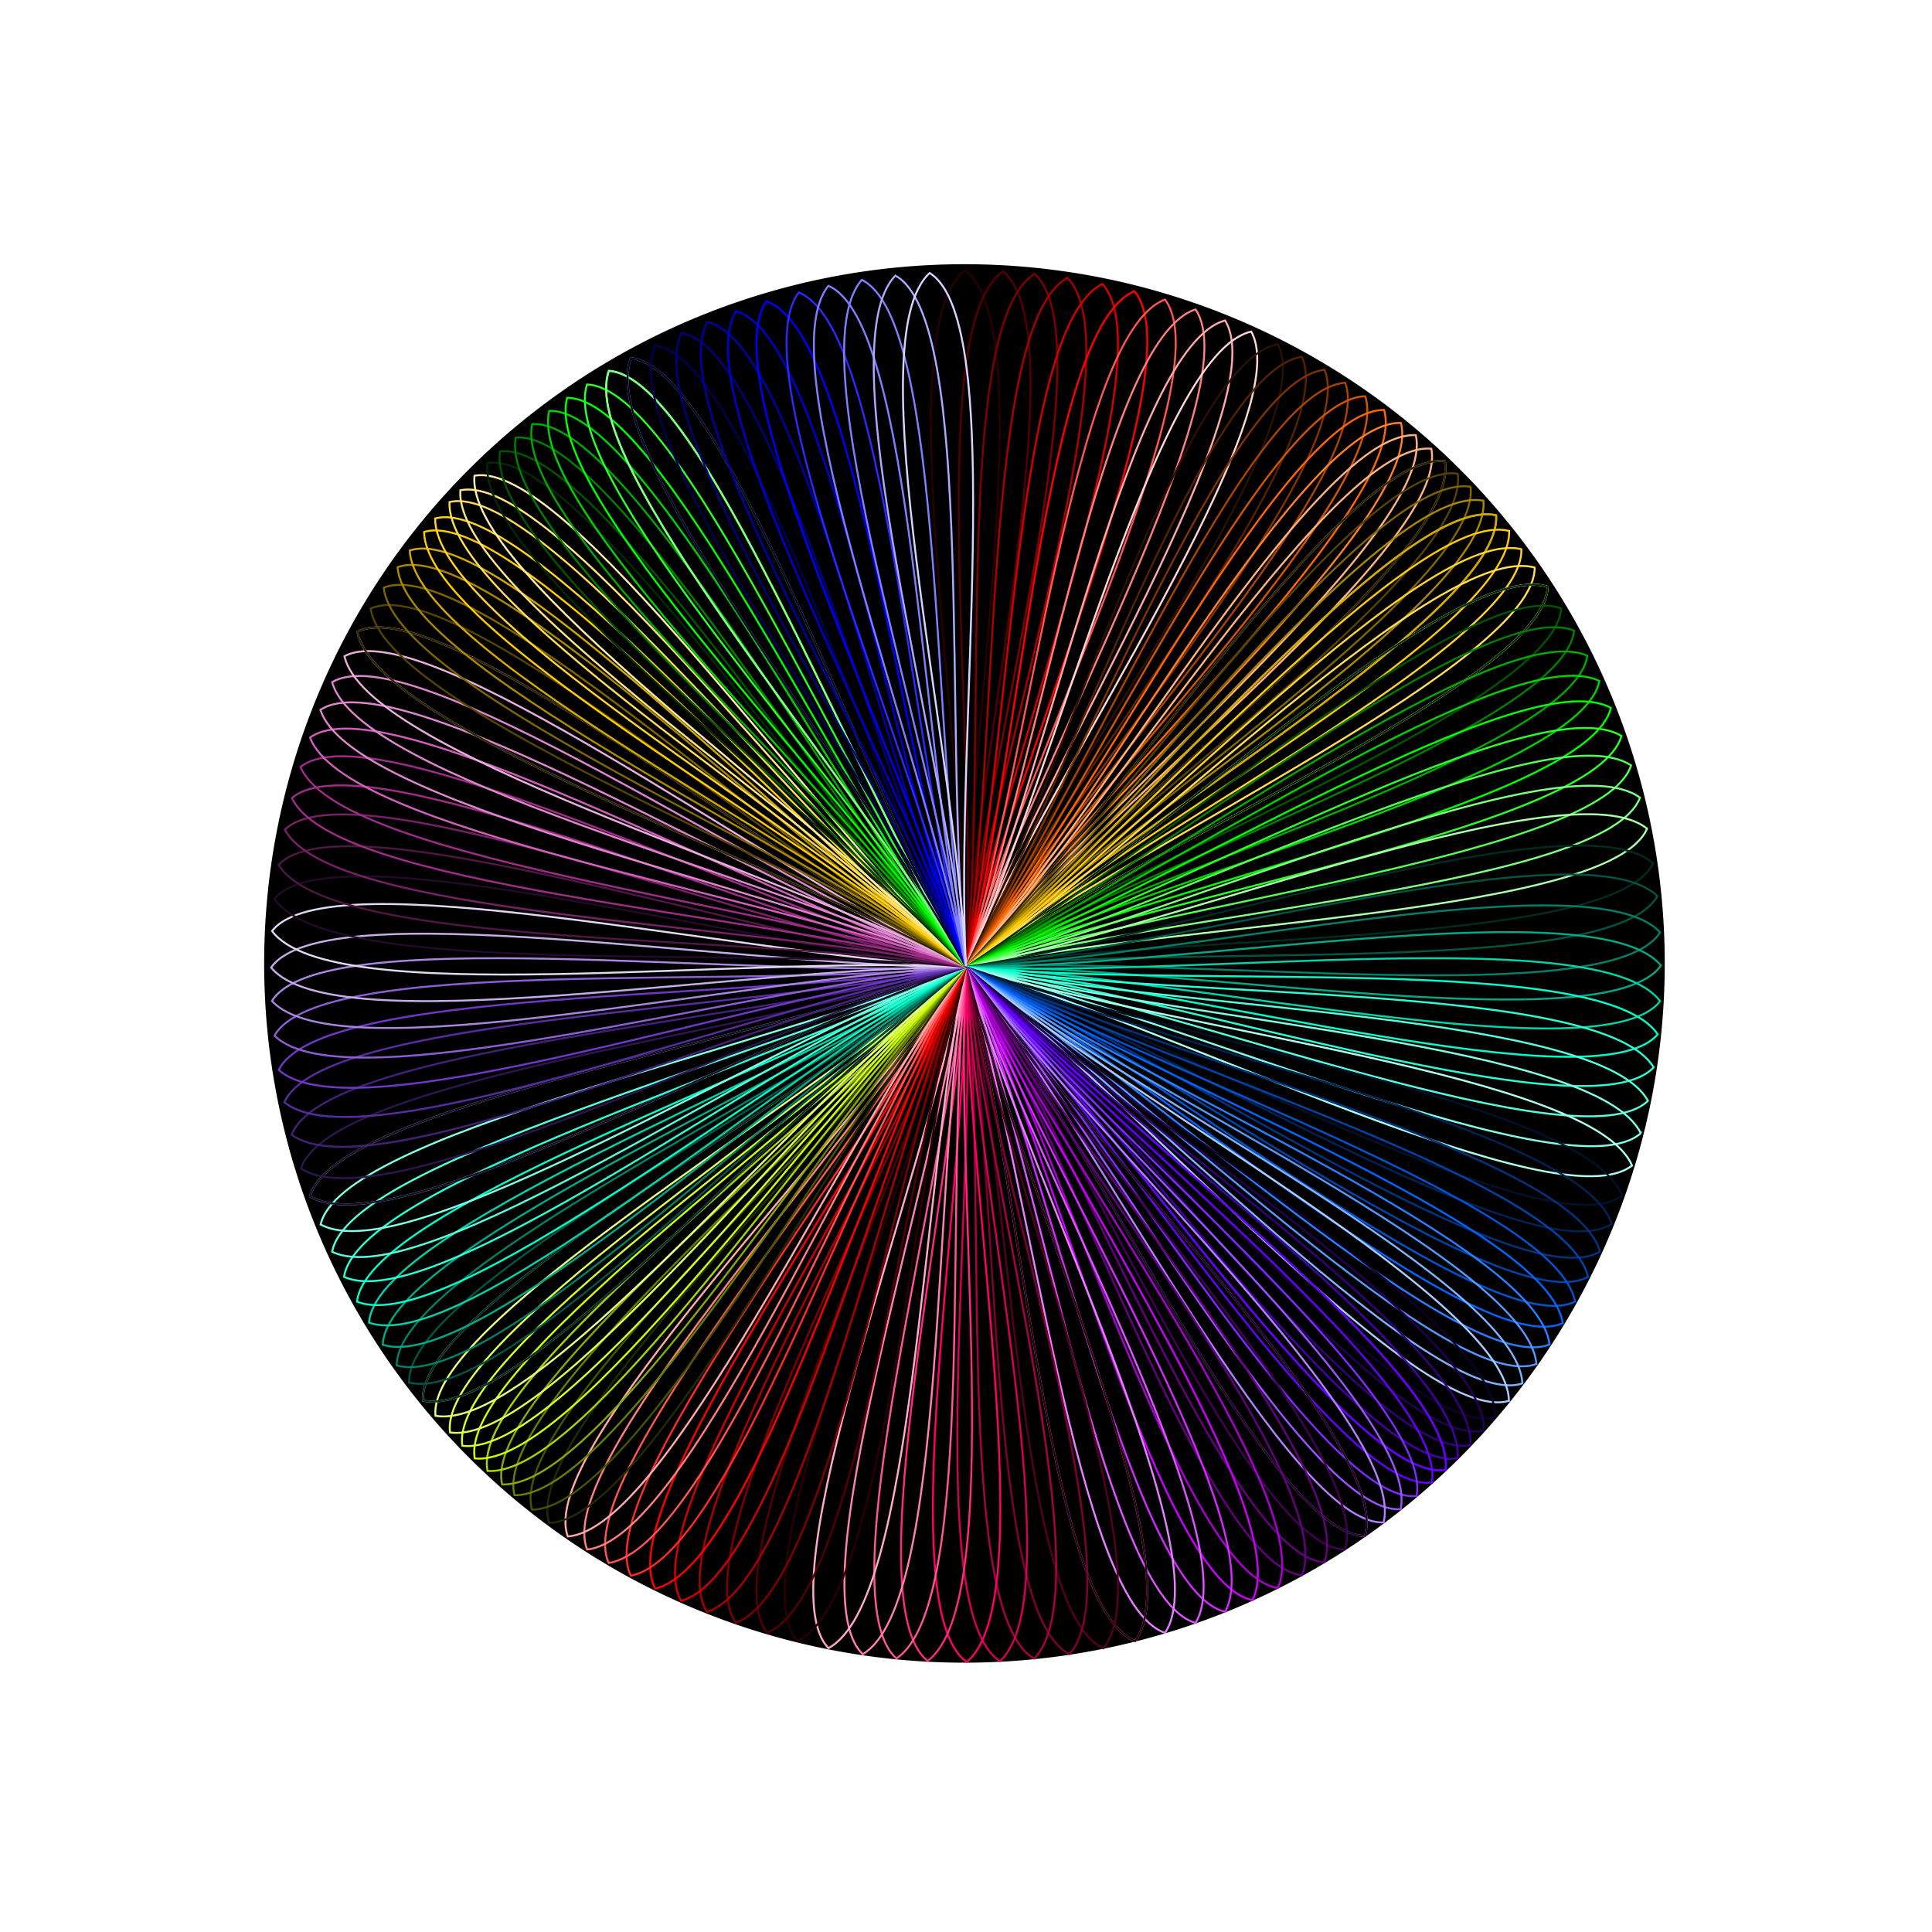 <svg xmlns="http://www.w3.org/2000/svg" viewBox="0 0 1000 1000"><g stroke="#000" stroke-width="2.775"><path d="M923.78 554.53a413.27 428.38 0 11-826.54 0 413.27 428.38 0 11826.54 0z" transform="matrix(.874 0 0 .842 53.013 31.761)" stroke-width="2.914"/><path d="M440.47 103.14c-.087 1.538-.174 3.076 0 0z" transform="matrix(.903 0 0 .899 47.848 49.43)"/></g><path d="M499.53 140c-39.96 30.05.31 240 .47 360-.16-120 39.57-330.05-.47-360z" stroke="#2b0000" fill="none"/><path d="M519.26 140.51c-41.55 27.83-12.82 239.66-19.23 359.49 6.41-119.83 57.57-327.39 19.23-359.49z" stroke="#500" fill="none"/><path d="M535.55 141.76c-42.763 25.91-23.664 238.83-35.496 358.25 11.832-119.42 72.343-324.45 35.496-358.25z" stroke="maroon" fill="none"/><path d="M552.5 143.84c-43.95 23.86-34.95 237.44-52.43 356.17 17.48-118.73 87.63-320.66 52.43-356.17z" stroke="#a00" fill="none"/><path d="M570.66 146.99c-45.1 21.58-47.04 235.35-70.56 353.02 23.52-117.67 103.91-315.76 70.56-353.02z" stroke="#d40000" fill="none"/><path d="M587.18 150.7c-46.068 19.436-58.04 232.88-87.06 349.31 29.02-116.43 118.62-310.53 87.06-349.31z" stroke="red" fill="none"/><path d="M603.03 155.04c-46.91 17.31-68.59 229.99-102.89 344.98 34.3-114.99 132.65-304.8 102.89-344.98z" stroke="#f55" fill="none"/><path d="M618.83 160.15c-47.66 15.14-79.11 226.58-118.67 339.88 39.56-113.3 146.54-298.38 118.67-339.88z" stroke="#ff8080" fill="none"/><path d="M634.12 165.88c-48.29 12.96-89.29 222.77-133.93 334.16 44.64-111.39 159.9-291.43 133.93-334.16z" stroke="#faa" fill="none"/><path d="M647.63 171.62c-48.78 10.98-98.28 218.95-147.43 328.42 49.15-109.47 171.64-284.67 147.43-328.42z" stroke="#ffd5d5" fill="none"/><path d="M661.43 178.16c-49.2 8.92-107.47 214.6-161.21 321.89 53.74-107.29 183.54-277.15 161.21-321.89z" stroke="#2b1100" fill="none"/><path d="M673.83 184.68c-49.51 6.99-115.73 210.25-173.59 315.38C558.1 394.93 694.4 230.25 673.83 184.68z" stroke="#520" fill="none"/><path d="M685.58 191.43c-49.74 5.13-123.55 205.76-185.32 308.64 61.77-102.88 204.17-262.32 185.32-308.64z" stroke="#803300" fill="none"/><path d="M696.27 198.11c-49.89 3.39-130.67 201.31-196 301.97 65.33-100.66 213.22-255.03 196-301.97z" stroke="#a40" fill="none"/><path d="M706.63 205.09c-49.97 1.66-137.56 196.67-206.34 295 68.78-98.33 221.92-247.49 206.34-295z" stroke="#d45500" fill="none"/><path d="M716.39 212.17c-50-.02-144.06 191.95-216.09 287.93 72.03-95.98 230.08-239.93 216.09-287.93z" stroke="#f60" fill="none"/><path d="M725.12 218.93c-49.98-1.55-149.87 187.45-224.81 281.18 74.94-93.73 237.32-232.77 224.81-281.18z" stroke="#ff7f2a" fill="none"/><path d="M732.81 225.26c-49.91-2.93-154.99 183.24-232.49 274.86 77.5-91.62 243.66-226.13 232.49-274.86z" stroke="#ffb380" fill="none"/><path d="M740.84 232.25c-49.81-4.4-160.34 178.59-240.51 267.88 80.17-89.29 250.23-218.83 240.51-267.88z" stroke="#ffb380" fill="none"/><path d="M747.87 238.73c-49.67-5.71-165.02 174.28-247.52 261.41 82.5-87.13 255.94-212.12 247.52-261.41z" stroke="#fca" fill="none"/><path d="M747.87 238.73c-49.67-5.71-165.02 174.28-247.52 261.41 82.5-87.13 255.94-212.12 247.52-261.41z" stroke="#2b2200" fill="none"/><path d="M754.49 245.17c-49.51-6.99-169.42 169.99-254.13 254.98 84.71-84.99 261.29-205.49 254.13-254.98z" stroke="#540" fill="none"/><path d="M761.15 251.98c-49.31-8.29-173.86 165.46-260.78 248.18 86.92-82.72 266.62-198.52 260.78-248.18z" stroke="#806600" fill="none"/><path d="M767.81 259.17c-49.06-9.63-178.28 160.67-267.43 241.01 89.15-80.34 271.92-191.21 267.43-241.01z" stroke="#a80" fill="none"/><path d="M774.41 266.7c-48.78-10.99-182.68 155.66-274.02 233.49 91.34-77.83 277.12-183.59 274.02-233.49z" stroke="#d4aa00" fill="none"/><path d="M774.41 266.7c-48.78-10.99-182.68 155.66-274.02 233.49 91.34-77.83 277.12-183.59 274.02-233.49z" stroke="#d4aa00" fill="none"/><path d="M781.13 274.83C732.69 262.42 593.98 425.08 500.4 500.2c93.58-75.12 282.38-175.4 280.73-225.37z" stroke="#fc0" fill="none"/><path d="M787.45 284.28C737.92 272.39 596.08 428.23 500.4 500.2c95.68-71.97 288.73-168.04 287.05-215.92z" stroke="#ffd42a" fill="none"/><path d="M794.35 293.77c-49.12-13.5-195.96 137.63-293.94 206.44 97.98-68.81 294.06-158.54 293.94-206.44z" stroke="#fd5" fill="none"/><path d="M801.07 303.69c-48.63-15.13-200.43 131.02-300.64 196.54 100.21-65.52 299.17-148.66 300.64-196.54z" stroke="#fea" fill="none"/><path d="M801.07 303.69c-48.63-15.13-200.43 131.02-300.64 196.54 100.21-65.52 299.17-148.66 300.64-196.54z" stroke="#fea" fill="none"/><path d="M801.07 303.69c-48.63-15.13-200.43 131.02-300.64 196.54 100.21-65.52 299.17-148.66 300.64-196.54z" stroke="#002b00" fill="none"/><path d="M808.1 314.88c-48.05-16.91-205.11 123.58-307.66 185.36 102.55-61.78 304.43-137.57 307.66-185.36z" stroke="#050" fill="none"/><path d="M814.76 326.42c-47.38-18.67-209.54 115.89-314.31 173.84 104.77-57.95 309.32-126.2 314.31-173.84z" stroke="green" fill="none"/><path d="M821.61 339.42c-46.58-20.59-214.1 107.24-321.15 160.86 107.05-53.62 314.21-113.46 321.15-160.86z" stroke="#0a0" fill="none"/><path d="M827.83 352.49c-45.72-22.45-218.24 98.54-327.37 147.81 109.13-49.27 318.53-100.73 327.37-147.81z" stroke="#00d400" fill="none"/><path d="M833.77 366.38c-44.74-24.35-222.19 89.29-333.29 133.94 111.1-44.65 322.48-87.27 333.29-133.94z" stroke="#0f0" fill="none"/><path d="M839.25 380.92c-43.64-26.25-225.84 79.61-338.76 119.42 112.92-39.81 325.94-73.26 338.76-119.42z" stroke="#2aff2a" fill="none"/><path d="M844.25 396.18C801.82 368 615.08 465.63 500.5 500.36c114.58-34.73 328.88-58.64 343.75-104.18z" stroke="#5f5" fill="none"/><path d="M848.87 412.87c-41.022-30.189-232.24 58.341-348.37 87.511 116.12-29.17 331.33-42.737 348.37-87.511z" stroke="#80ff80" fill="none"/><path d="M852.52 428.92c-39.6-32.03-234.67 47.66-352.01 71.49 117.34-23.83 332.94-27.54 352.01-71.49z" stroke="#afa" fill="none"/><path d="M855.69 446.89c-37.923-34.001-236.78 35.692-355.18 53.538 118.39-17.846 333.9-10.614 355.18-53.538z" stroke="#002b22" fill="none"/><path d="M857.84 463.85c-36.264-35.764-238.21 24.4-357.32 36.599 119.11-12.2 334.03 5.265 357.32-36.599z" stroke="#054" fill="none"/><path d="M859.26 482.61c-34.345-37.611-239.16 11.913-358.74 17.87 119.58-5.957 333.3 22.719 358.74-17.87z" stroke="#008066" fill="none"/><path d="M859.71 499.74c-32.515-39.204-239.46.51-359.19.766 119.73-.255 331.84 38.565 359.19-.766z" stroke="#0a8" fill="none"/><path d="M859.27 518.2c-30.46-40.821-239.17-11.781-358.75-17.672 119.58 5.89 329.42 55.548 358.75 17.672z" stroke="#00d4aa" fill="none"/><path d="M858.02 535.36c-28.472-42.232-238.33-23.208-357.5-34.812 119.17 11.604 326.39 71.241 357.5 34.812z" stroke="#0fc" fill="none"/><path d="M855.94 552.46c-26.42-43.54-236.95-34.59-355.42-51.88 118.47 17.295 322.6 86.784 355.42 51.885z" stroke="#2affd5" fill="none"/><path d="M852.97 569.79C828.72 525.01 618 523.66 500.51 500.6 618 523.66 818.49 603.05 852.97 569.79z" stroke="#5fd" fill="none"/><path d="M849.26 586.59c-22.09-45.89-232.5-57.31-348.75-85.97 116.25 28.655 312.72 117.53 348.75 85.965z" stroke="#80ffe6" fill="none"/><path d="M844.72 603.27c-19.86-46.9-229.48-68.42-344.22-102.62 114.74 34.2 306.71 132.42 344.22 102.62z" stroke="#afe" fill="none"/><path d="M839.63 619c-17.68-47.77-226.09-78.89-339.14-118.33C613.54 540.11 800.79 647.04 839.63 619z" stroke="#00112b" fill="none"/><path d="M834.23 633.48c-15.62-48.48-222.5-88.53-333.74-132.79 111.24 44.26 293.73 159.14 333.74 132.79z" stroke="#025" fill="none"/><path d="M828.16 647.81c-13.5-49.11-218.45-98.07-327.68-147.1 109.23 49.03 286.57 171.69 327.68 147.1z" stroke="#003380" fill="none"/><path d="M821.97 660.9c-11.52-49.61-214.34-106.78-321.5-160.17 107.16 53.39 279.43 183.09 321.5 160.17z" stroke="#04a" fill="none"/><path d="M815.27 673.7c-9.52-50.04-209.87-115.3-314.81-172.96C605.4 558.4 772.31 694.91 815.27 673.7z" stroke="#0055d4" fill="none"/><path d="M808.87 684.87c-7.72-50.35-205.61-122.74-308.42-184.11 102.81 61.369 264.73 203.77 308.42 184.11z" stroke="#06f" fill="none"/><path d="M802.02 695.88c-5.9-50.59-201.05-130.07-301.58-195.1 100.53 65.03 257.22 213.17 301.58 195.1z" stroke="#2a7fff" fill="none"/><path d="M795.24 705.98c-4.184-50.761-196.54-136.79-294.81-205.19 98.271 68.396 249.86 221.75 294.81 205.19z" stroke="#59f" fill="none"/><path d="M787.97 716.05c-2.42-50.88-191.7-143.5-287.55-215.25 95.85 71.75 242.06 230.25 287.55 215.25z" stroke="#80b3ff" fill="none"/><path d="M781.01 725.06c-.82-50.93-187.07-149.5-280.6-224.24C593.942 575.567 735.06 738.61 781 725.06z" stroke="#acf" fill="none"/><path d="M773.99 733.56c.75-50.93-182.39-155.15-273.59-232.73 91.2 77.58 227.25 244.87 273.59 232.73z" stroke="#11002b" fill="none"/><path d="M767.99 740.44c2.037-50.892-178.4-159.74-267.6-239.6 89.199 79.868 220.96 250.56 267.6 239.6z" stroke="#205" fill="none"/><path d="M761.07 747.96c3.48-50.82-173.79-164.74-260.69-247.11 86.9 82.37 213.76 256.73 260.69 247.11z" stroke="#330080" fill="none"/><path d="M754.4 754.8c4.83-50.7-169.35-169.3-254.03-253.94C585.05 585.5 707.23 763.18 754.4 754.8z" stroke="#40a" fill="none"/><path d="M748.23 760.83c6.04-50.57-165.24-173.31-247.86-259.96 82.62 86.656 200.5 267.21 247.86 259.97z" stroke="#5500d4" fill="none"/><path d="M748.23 760.83c6.04-50.57-165.24-173.31-247.86-259.96 82.62 86.656 200.5 267.21 247.86 259.97z" stroke="#60f" fill="none"/><path d="M741.19 767.37c7.394-50.394-160.55-177.66-240.83-266.49 80.276 88.831 193.3 272.47 240.83 266.49z" stroke="#60f" fill="none"/><path d="M733.22 774.36c8.876-50.154-155.25-182.32-232.87-273.48 77.623 91.158 185.18 278.05 232.87 273.48z" stroke="#7f2aff" fill="none"/><path d="M724.97 781.17c10.362-49.868-149.76-186.85-224.64-280.27 74.88 93.425 176.84 283.43 224.64 280.27z" stroke="#95f" fill="none"/><path d="M716.16 788.01c11.9-49.52-143.89-191.4-215.84-287.11 71.95 95.71 167.96 288.78 215.84 287.11z" stroke="#b380ff" fill="none"/><path d="M706.55 794.99c13.53-49.1-137.5-196.05-206.24-294.08 68.746 98.027 158.33 294.17 206.24 294.08z" stroke="#caf" fill="none"/><path d="M706.55 794.99c13.53-49.1-137.5-196.05-206.24-294.08 68.746 98.027 158.33 294.17 206.24 294.08z" stroke="#22002b" fill="none"/><path d="M696.1 802.05c15.25-48.6-130.54-200.75-195.81-301.13C565.56 601.3 648.22 800.46 696.1 802.05z" stroke="#405" fill="none"/><path d="M685.51 808.67c16.93-48.03-123.49-205.16-185.23-307.74 61.74 102.58 137.44 304.49 185.23 307.74z" stroke="#660080" fill="none"/><path d="M673.9 815.38c18.7-47.37-115.76-209.62-173.64-314.43 57.88 104.81 126 309.4 173.64 314.43z" stroke="#660080" fill="none"/><path d="M648.33 828.2c22.41-45.74-98.74-218.15-148.11-327.23C549.59 610.05 601.24 819.4 648.33 828.2z" stroke="#c0f" fill="none"/><path d="M661.44 821.95c20.54-46.6-107.47-213.99-161.2-320.98 53.73 106.99 113.79 314.09 161.2 320.98z" stroke="#aa00d4" fill="none"/><path d="M634.13 834.27c24.35-44.74-89.28-222.2-133.93-333.29 44.641 111.1 87.252 322.48 133.92 333.29z" stroke="#d42aff" fill="none"/><path d="M618.82 840.02c26.36-43.59-79.09-226.03-118.64-339.04 39.55 113.01 72.51 326.11 118.64 339.04z" stroke="#d5f" fill="none"/><path d="M587.6 849.38c30.195-41.018-58.303-232.25-87.455-348.38 29.152 116.13 42.684 331.33 87.455 348.38z" stroke="#eaf" fill="none"/><path d="M603.02 845.14c28.34-42.32-68.57-229.43-102.86-344.15 34.29 114.72 57.38 329.11 102.86 344.15z" stroke="#e580ff" fill="none"/><path d="M587.6 849.38c30.195-41.018-58.303-232.25-87.455-348.38 29.152 116.13 42.684 331.33 87.455 348.38z" stroke="#2b0011" fill="none"/><path d="M571.16 853.1c32.083-39.559-47.365-234.73-71.047-352.09 23.682 117.36 27.123 332.97 71.047 352.09z" stroke="#502" fill="none"/><path d="M553.57 856.19c34.007-37.917-35.651-236.79-53.476-355.19 17.825 118.4 10.556 333.91 53.476 355.19z" stroke="#800033" fill="none"/><path d="M535.27 858.47c35.906-36.124-23.469-238.31-35.204-357.46 11.735 119.15-6.57 334.01 35.204 357.46z" stroke="#a04" fill="none"/><path d="M517.6 859.77c37.641-34.312-11.702-239.17-17.554-358.76 5.851 119.59-23.014 333.28 17.554 358.76z" stroke="#d40055" fill="none"/><path d="M500.4 860.2c39.239-32.472-.25-239.46-.376-359.19.126 119.73-38.926 331.8.376 359.19z" stroke="#f06" fill="none"/><path d="M480.15 859.65c41.005-30.212 13.227-239.09 19.841-358.64-6.614 119.55-57.539 329.08-19.841 358.64z" stroke="#ff2a7f" fill="none"/><path d="M464.03 858.4c42.32-28.34 23.96-238.26 35.94-357.39-11.98 119.13-72.27 326.16-35.94 357.39z" stroke="#f59" fill="none"/><path d="M446.59 856.21c43.66-26.24 35.57-236.8 53.35-355.2-17.78 118.4-88.11 322.24-53.35 355.2z" stroke="#ff80b2" fill="none"/><path d="M428.8 853.08c44.92-24.01 47.41-234.72 71.12-352.08-23.71 117.36-104.19 317.41-71.12 352.08z" stroke="#fac" fill="none"/><path d="M412.71 849.45c45.97-21.93 58.13-232.3 87.19-348.45-29.06 116.15-118.63 312.3-87.19 348.45z" stroke="#2b0000" fill="none"/><path d="M397.11 845.17c46.91-19.84 68.51-229.45 102.77-344.18-34.26 114.73-132.55 306.65-102.77 344.18z" stroke="#500" fill="none"/><path d="M380.92 839.91c47.8-17.6 79.29-225.95 118.93-338.93-39.64 112.98-146.9 300.04-118.93 338.93z" stroke="maroon" fill="none"/><path d="M365.96 834.28c48.53-15.45 89.25-222.2 133.87-333.3-44.62 111.1-160.09 293.21-133.87 333.3z" stroke="#a00" fill="none"/><path d="M352.59 828.6c49.12-13.48 98.15-218.42 147.22-327.63-49.07 109.21-171.79 286.51-147.22 327.63z" stroke="#d40000" fill="none"/><path d="M339.18 822.23c49.63-11.45 107.08-214.19 160.61-321.28-53.53 107.09-183.47 279.18-160.61 321.28z" stroke="red" fill="none"/><path d="M326.52 815.58c50.05-9.47 115.5-209.76 173.26-314.64-57.76 104.88-194.43 271.67-173.26 314.64z" stroke="#ff2a2a" fill="none"/><path d="M315.04 808.98c50.36-7.62 123.15-205.37 184.72-308.05-61.57 102.68-204.29 264.33-184.72 308.05z" stroke="#f55" fill="none"/><path d="M303.93 802.04c50.6-5.78 130.54-200.75 195.82-301.12-65.28 100.37-213.79 256.71-195.82 301.12z" stroke="#ff8080" fill="none"/><path d="M293.9 795.27c50.77-4.08 137.22-196.25 205.83-294.37-68.61 98.12-222.3 249.38-205.83 294.37z" stroke="#faa" fill="none"/><path d="M284.29 788.31c50.88-2.4 143.62-191.61 215.43-287.42-71.81 95.81-230.4 241.92-215.43 287.42z" stroke="#222b00" fill="none"/><path d="M275.41 781.43c50.92-.8 149.53-187.03 224.29-280.55-74.76 93.52-237.84 234.6-224.29 280.55z" stroke="#450" fill="none"/><path d="M266.31 773.91c50.92.86 155.59-182.03 233.38-273.04-77.79 91.01-245.41 226.67-233.38 273.04z" stroke="#668000" fill="none"/><path d="M259.91 768.31c50.89 2.07 159.85-178.3 239.77-267.45-79.92 89.15-250.7 220.81-239.77 267.45z" stroke="#8a0" fill="none"/><path d="M252.35 761.34c50.81 3.52 164.88-173.66 247.32-260.48-82.44 86.82-256.91 213.54-247.32 260.48z" stroke="#aad400" fill="none"/><path d="M245.74 754.89c50.7 4.83 169.28-169.36 253.92-254.04-84.64 84.68-262.3 206.88-253.92 254.04z" stroke="#cf0" fill="none"/><path d="M239.32 748.32c50.564 6.12 173.55-164.99 260.33-247.48-86.777 82.493-267.51 200.11-260.33 247.48z" stroke="#d4ff2a" fill="none"/><path d="M232.93 741.41c50.39 7.44 177.81-160.39 266.71-240.58-88.9 80.19-272.64 193.04-266.71 240.58z" stroke="#df5" fill="none"/><path d="M225.4 732.79c50.12 9.04 182.82-154.65 274.23-231.97-91.41 77.32-278.65 184.26-274.23 231.97z" stroke="#e5ff80" fill="none"/><path d="M218.96 724.96c49.85 10.45 187.11-149.44 280.66-224.16-93.55 74.72-283.73 176.35-280.66 224.16z" stroke="#efa" fill="none"/><path d="M218.96 724.96c49.85 10.45 187.11-149.44 280.66-224.16-93.55 74.72-283.73 176.35-280.66 224.16z" stroke="#002b22" fill="none"/><path d="M211.75 715.62c49.481 12.077 191.91-143.22 287.86-214.83-95.954 71.611-289.36 166.95-287.86 214.83z" stroke="#054" fill="none"/><path d="M205.36 706.77c49.091 13.574 196.17-137.33 294.25-205.99-98.083 68.665-294.3 158.09-294.25 205.99z" stroke="#008066" fill="none"/><path d="M198.13 696.05c48.57 15.33 200.98-130.19 301.47-195.29-100.49 65.1-299.8 147.41-301.47 195.29z" stroke="#0a8" fill="none"/><path d="M191 684.58c47.97 17.14 205.73-122.55 308.59-183.83C396.73 562.03 194.47 636.8 191 684.58z" stroke="#00d4aa" fill="none"/><path d="M184.8 673.74c47.34 18.8 209.85-115.34 314.78-173.01C394.65 558.4 189.92 626.11 184.8 673.74z" stroke="#0fc" fill="none"/><path d="M178.08 660.9c46.54 20.69 214.32-106.79 321.49-160.18-107.17 53.39-314.45 112.8-321.49 160.18z" stroke="#2affd5" fill="none"/><path d="M171.91 647.89c45.68 22.53 218.43-98.13 327.65-147.19-109.22 49.06-318.72 100.12-327.65 147.19z" stroke="#5fd" fill="none"/><path d="M165.94 633.79c44.67 24.46 222.41-88.74 333.61-133.11-111.2 44.37-322.69 86.47-333.61 133.11z" stroke="#80ffe6" fill="none"/><path d="M160.48 619.21c43.576 26.369 226.04-79.033 339.06-118.55-113.02 39.516-326.13 72.422-339.06 118.55z" stroke="#afe" fill="none"/><path d="M160.48 619.21c43.576 26.369 226.04-79.033 339.06-118.55-113.02 39.516-326.13 72.422-339.06 118.55z" stroke="#170b28" fill="none"/><path d="M155.78 604.79c42.42 28.18 229.17-69.44 343.76-104.15-114.59 34.71-328.89 58.61-343.76 104.15z" stroke="#2d1650" fill="none"/><path d="M150.97 587.33c40.954 30.281 232.38-57.814 348.56-86.721-116.19 28.907-331.42 41.986-348.56 86.721z" stroke="#442178" fill="none"/><path d="M147.21 570.53c39.457 32.207 234.88-46.624 352.32-69.936-117.44 23.312-333.05 26.072-352.32 69.936z" stroke="#5a2ca0" fill="none"/><path d="M144.3 553.8c37.893 34.034 236.82-35.487 355.22-53.23-118.41 17.743-333.91 10.325-355.22 53.23z" stroke="#7137c8" fill="none"/><path d="M142.09 536.05c36.155 35.875 238.29-23.67 357.43-35.505-119.14 11.835-334.01-6.288-357.43 35.505z" stroke="#8d5fd3" fill="none"/><path d="M140.76 518.07c34.312 37.641 239.17-11.703 358.76-17.555-119.59 5.852-333.28-23.013-358.76 17.555z" stroke="#aa87de" fill="none"/><path d="M140.33 500.8c32.465 39.246 239.46-.202 359.19-.304-119.73.102-331.79-38.993-359.19.304z" stroke="#c6afe9" fill="none"/><path d="M140.81 481.9c30.35 40.89 239.14 12.38 358.71 18.57-119.57-6.19-329.28-56.38-358.71-18.57z" stroke="#e3d7f4" fill="none"/><path d="M142.06 465.18c28.419 42.268 238.3 23.511 357.45 35.266-119.15-11.755-326.3-71.656-357.45-35.266z" stroke="#220b28" fill="none"/><path d="M144.24 447.59c26.302 43.616 236.86 35.22 355.28 52.83-118.43-17.61-322.37-87.64-355.28-52.83z" stroke="#501644" fill="none"/><path d="M147.42 429.42c24.032 44.907 234.74 47.316 352.11 70.975-117.37-23.66-317.46-104.06-352.11-70.98z" stroke="#782167" fill="none"/><path d="M151.1 413.1c21.918 45.976 232.28 58.18 348.43 87.27-116.14-29.09-312.27-118.7-348.43-87.27z" stroke="#a02c89" fill="none"/><path d="M155.55 396.95c19.753 46.947 229.32 68.935 343.98 103.4-114.65-34.47-306.4-133.12-343.98-103.4z" stroke="#a02c89" fill="none"/><path d="M160.49 381.75c17.647 47.778 226.03 79.055 339.05 118.58-113.01-39.53-300.19-146.6-339.05-118.58z" stroke="#d35fbc" fill="none"/><path d="M165.85 367.41c15.599 48.486 222.47 88.6 333.7 132.9-111.23-44.3-293.68-159.24-333.7-132.9z" stroke="#de87cd" fill="none"/><path d="M171.92 353.09c13.488 49.115 218.43 98.134 327.64 147.2-109.21-49.07-286.52-171.78-327.64-147.2z" stroke="#de87cd" fill="none"/><path d="M178.28 339.68c11.45 49.63 214.19 107.06 321.29 160.59-107.1-53.53-279.2-183.45-321.29-160.59z" stroke="#e9afdd" fill="none"/><path d="M184.97 326.94c9.457 50.048 209.74 115.54 314.61 173.31-104.87-57.77-271.63-194.47-314.61-173.31z" stroke="#f4d7ee" fill="none"/><path d="M184.97 326.94c9.457 50.048 209.74 115.54 314.61 173.31-104.87-57.77-271.63-194.47-314.61-173.31z" stroke="#2b2200" fill="none"/><path d="M191.85 315c7.532 50.373 205.16 123.49 307.74 185.24C397.01 438.49 235.61 295.5 191.85 315z" stroke="#540" fill="none"/><path d="M198.61 304.21c5.745 50.608 200.66 130.68 300.99 196.01-100.33-65.34-256.57-213.95-300.99-196.01z" stroke="#806600" fill="none"/><path d="M205.79 293.6c3.938 50.781 195.88 137.74 293.82 206.61-97.94-68.87-248.79-222.96-293.82-206.61z" stroke="#a80" fill="none"/><path d="M212.08 284.93c2.426 50.875 191.69 143.51 287.54 215.26-95.85-71.75-242.05-230.26-287.54-215.26z" stroke="#d4aa00" fill="none"/><path d="M219.52 275.33c.706 50.928 186.74 149.9 280.11 224.85-93.37-74.95-234.13-238.3-280.11-224.85z" stroke="#fc0" fill="none"/><path d="M225.26 268.36c-.57 50.93 182.92 154.54 274.37 231.81-91.45-77.27-228.07-244.11-274.37-231.81z" stroke="#ffd42a" fill="none"/><path d="M232.67 259.86c-2.17 50.89 177.98 160.2 266.97 240.3-88.99-80.1-220.3-251.14-266.97-240.3z" stroke="#fd5" fill="none"/><path d="M238.28 253.78c-3.34 50.82 174.25 164.25 261.37 246.37-87.12-82.12-214.47-256.14-261.37-246.37z" stroke="#ffe680" fill="none"/><path d="M245.6 246.24c-4.83 50.7 169.37 169.27 254.06 253.9-84.69-84.63-206.9-262.29-254.06-253.9z" stroke="#fea" fill="none"/><path d="M252.36 239.64c-6.15 50.56 164.88 173.66 247.31 260.49-82.43-86.83-199.94-267.63-247.31-260.49z" stroke="#002b00" fill="none"/><path d="M258.8 233.68c-7.38 50.39 160.59 177.63 240.88 266.44-80.29-88.81-193.35-272.43-240.88-266.44z" stroke="#050" fill="none"/><path d="M266.94 226.53c-8.89 50.15 155.17 182.39 232.75 273.58-77.58-91.19-185.06-278.13-232.75-273.58z" stroke="green" fill="none"/><path d="M275.46 219.51c-10.433 49.853 149.49 187.06 224.24 280.6-74.74-93.54-176.43-283.69-224.24-280.6z" stroke="#0a0" fill="none"/><path d="M284.3 212.67c-11.976 49.505 143.61 191.62 215.42 287.42-71.806-95.808-167.54-289.02-215.42-287.42z" stroke="#00d400" fill="none"/><path d="M293.59 205.93c-13.55 49.1 137.43 196.1 206.14 294.15-68.71-98.05-158.23-294.22-206.14-294.15z" stroke="#0f0" fill="none"/><path d="M303.83 199.02c-15.22 48.6 130.61 200.7 195.91 301.06-65.3-100.36-148.03-299.49-195.91-301.06z" stroke="#2aff2a" fill="none"/><path d="M315.16 191.94c-17.02 48 123.07 205.42 184.6 308.13-61.53-102.71-136.81-304.78-184.6-308.13z" stroke="#5f5" fill="none"/><path d="M315.16 191.94c-17.02 48 123.07 205.42 184.6 308.13-61.53-102.71-136.81-304.78-184.6-308.13z" stroke="#80ff80" fill="none"/><path d="M326.61 185.37c-18.78 47.34 115.44 209.79 173.16 314.69-57.72-104.9-125.53-309.59-173.16-314.69z" stroke="#afa" fill="none"/><path d="M326.61 185.37c-18.78 47.34 115.44 209.79 173.16 314.69-57.72-104.9-125.53-309.59-173.16-314.69z" stroke="#00002b" fill="none"/><path d="M339.08 178.82c-20.61 46.57 107.14 214.15 160.71 321.23-53.57-107.08-113.31-314.27-160.71-321.23z" stroke="#005" fill="none"/><path d="M352.8 172.31c-22.56 45.664 98.006 218.49 147.01 327.73-49-109.24-99.95-318.77-147.01-327.73z" stroke="navy" fill="none"/><path d="M366.13 166.65c-24.38 44.72 89.13 222.25 133.7 333.38-44.57-111.13-87.03-322.54-133.7-333.38z" stroke="#00a" fill="none"/><path d="M380.93 161.09c-26.32 43.6 79.28 225.95 118.92 338.93-39.64-112.98-72.77-326.05-118.92-338.93z" stroke="#0000d4" fill="none"/><path d="M396.63 155.98c-28.29 42.35 68.83 229.36 103.24 344.04-34.41-114.68-57.74-329.05-103.24-344.04z" stroke="#00f" fill="none"/><path d="M413.38 151.39c-30.3 40.94 57.68 232.41 86.51 348.62-28.83-116.21-41.78-331.45-86.51-348.62z" stroke="#2a2aff" fill="none"/><path d="M428.77 147.93C396.7 187.5 476.2 382.65 499.92 500c-23.72-117.35-27.22-332.96-71.15-352.07z" stroke="#8080ff" fill="none"/><path d="M446.1 144.87c-33.968 37.952 35.895 236.75 53.843 355.13-17.95-118.38-10.9-333.89-53.84-355.13z" stroke="#8080ff" fill="none"/><path d="M463.47 142.67c-35.775 36.254 24.329 238.22 36.494 357.33-12.165-119.11 5.364-334.03-36.494-357.33z" stroke="#aaf" fill="none"/><path d="M481.19 141.3c-37.522 34.442 12.533 239.13 18.799 358.7-6.266-119.57 21.856-333.36-18.799-358.7z" stroke="#d5d5ff" fill="none"/></svg>
